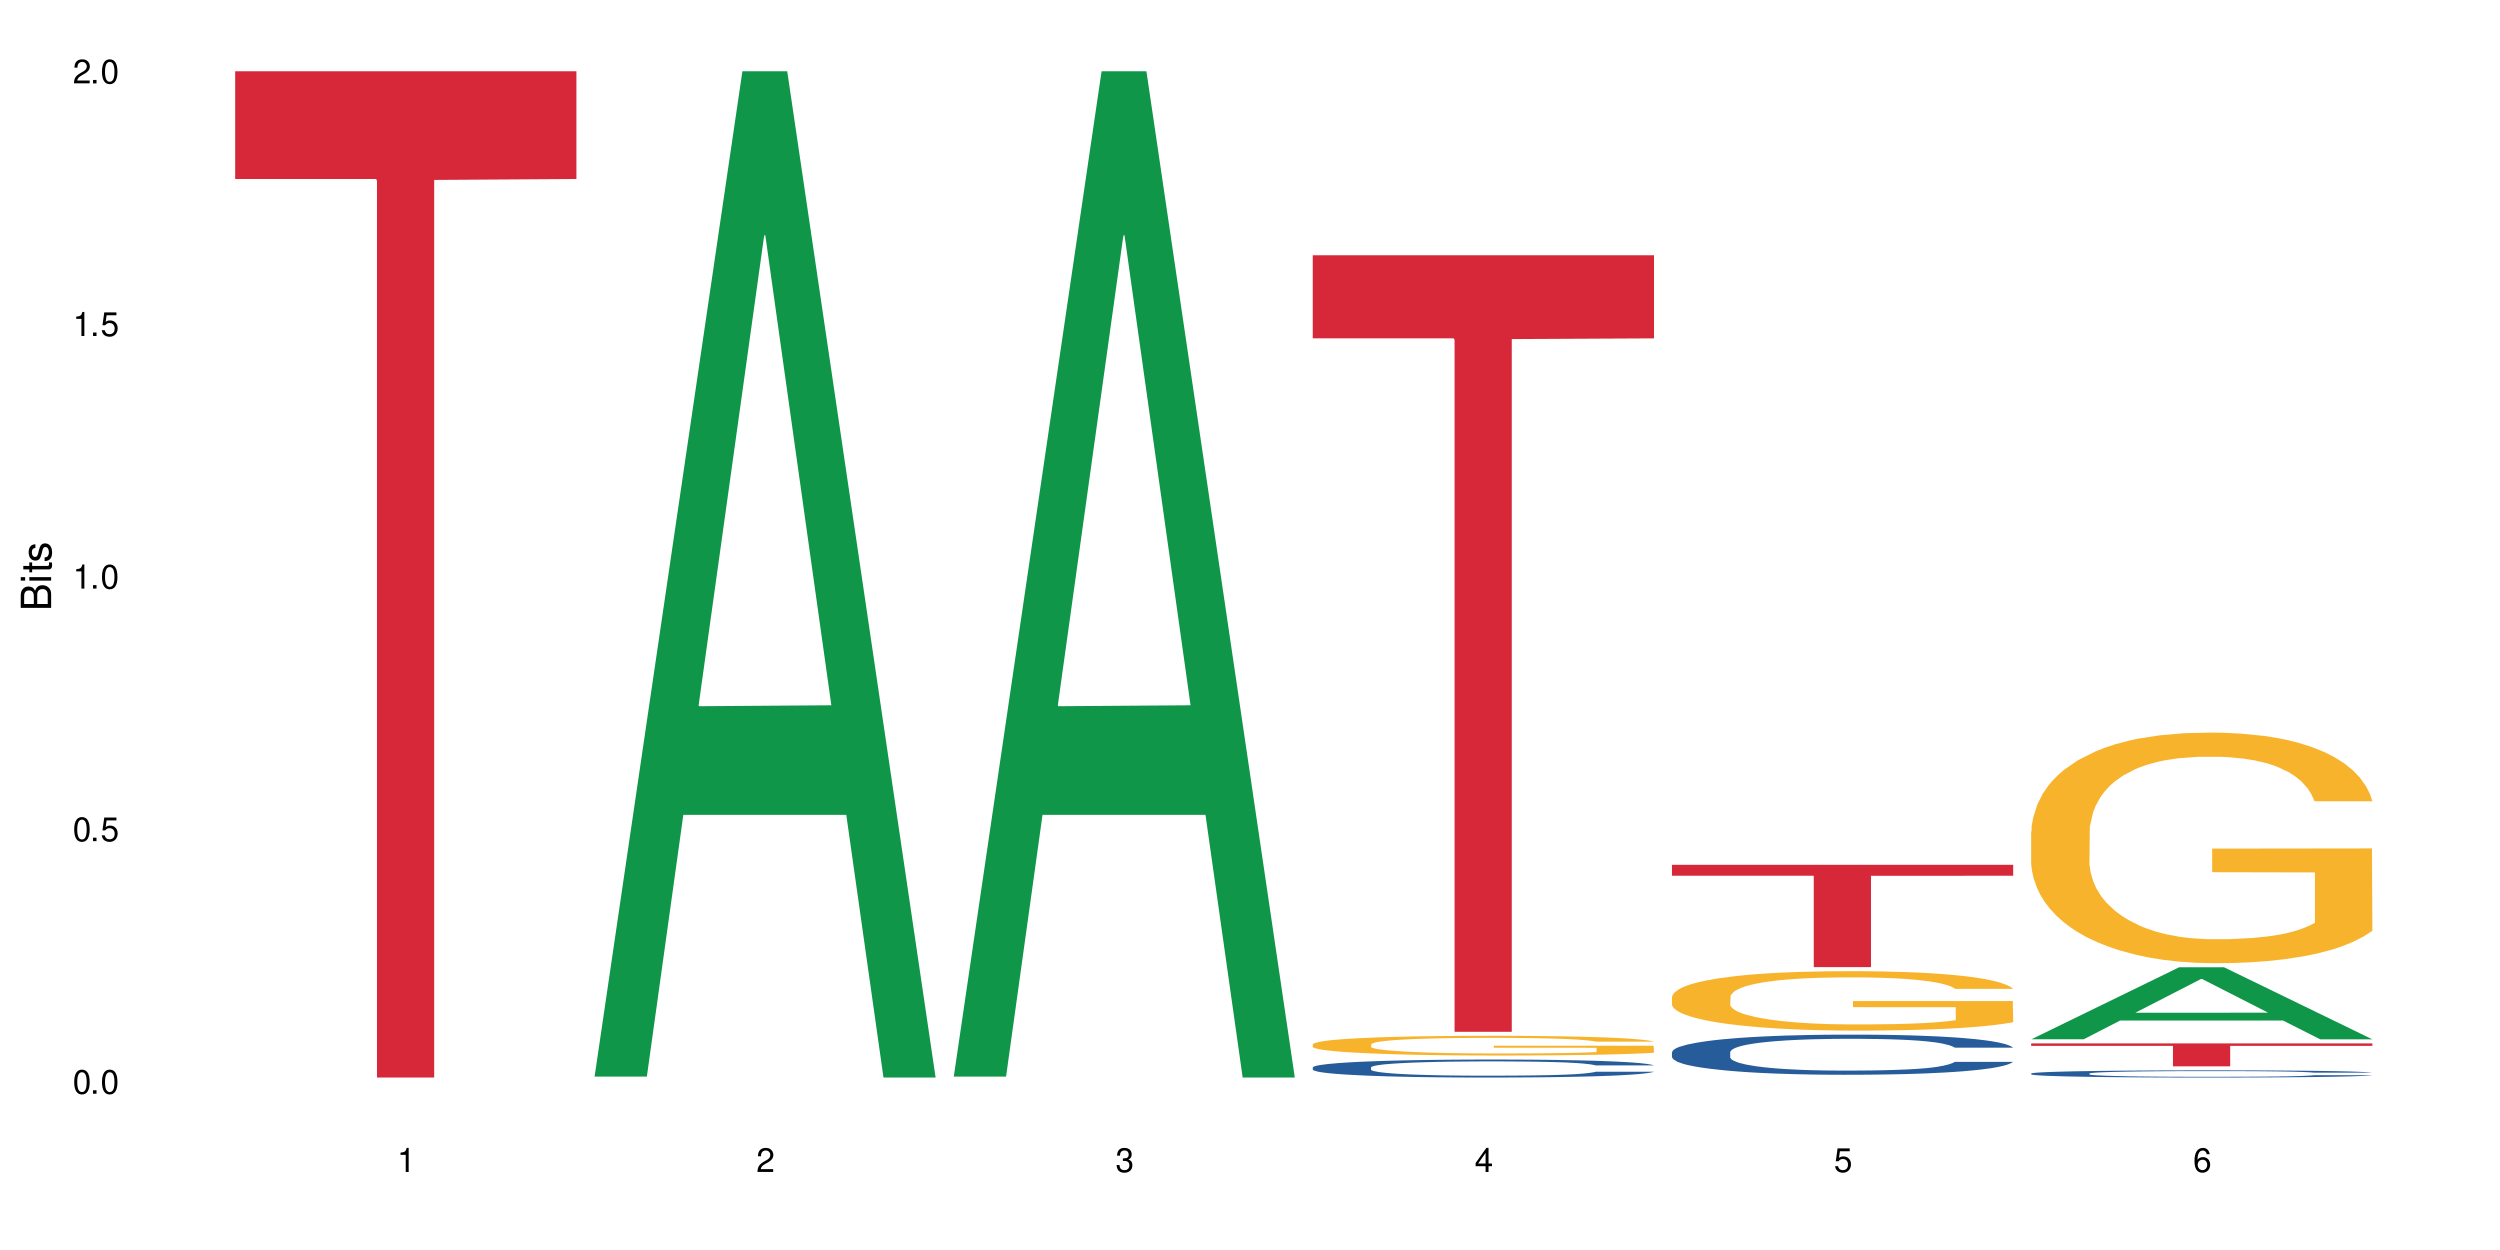 <?xml version="1.0" encoding="UTF-8"?>
<svg xmlns="http://www.w3.org/2000/svg" xmlns:xlink="http://www.w3.org/1999/xlink" width="720" height="360" viewBox="0 0 720 360">
<defs>
<g>
<g id="glyph-0-0">
</g>
<g id="glyph-0-1">
<path d="M 2.641 -6.938 C 2 -6.938 1.422 -6.656 1.078 -6.172 C 0.641 -5.562 0.406 -4.641 0.406 -3.359 C 0.406 -1.016 1.188 0.219 2.641 0.219 C 4.078 0.219 4.859 -1.016 4.859 -3.297 C 4.859 -4.641 4.656 -5.547 4.203 -6.172 C 3.844 -6.656 3.281 -6.938 2.641 -6.938 Z M 2.641 -6.188 C 3.547 -6.188 4 -5.25 4 -3.375 C 4 -1.406 3.562 -0.484 2.625 -0.484 C 1.734 -0.484 1.281 -1.438 1.281 -3.344 C 1.281 -5.25 1.734 -6.188 2.641 -6.188 Z M 2.641 -6.188 "/>
</g>
<g id="glyph-0-2">
<path d="M 1.828 -1 L 0.828 -1 L 0.828 0 L 1.828 0 Z M 1.828 -1 "/>
</g>
<g id="glyph-0-3">
<path d="M 4.562 -6.797 L 1.062 -6.797 L 0.547 -3.094 L 1.328 -3.094 C 1.719 -3.562 2.047 -3.734 2.578 -3.734 C 3.484 -3.734 4.062 -3.109 4.062 -2.094 C 4.062 -1.125 3.484 -0.531 2.578 -0.531 C 1.828 -0.531 1.375 -0.906 1.188 -1.672 L 0.328 -1.672 C 0.453 -1.109 0.547 -0.844 0.75 -0.594 C 1.125 -0.078 1.828 0.219 2.594 0.219 C 3.969 0.219 4.922 -0.781 4.922 -2.219 C 4.922 -3.562 4.031 -4.484 2.719 -4.484 C 2.25 -4.484 1.859 -4.359 1.469 -4.062 L 1.734 -5.969 L 4.562 -5.969 Z M 4.562 -6.797 "/>
</g>
<g id="glyph-0-4">
<path d="M 2.484 -4.938 L 2.484 0 L 3.328 0 L 3.328 -6.938 L 2.766 -6.938 C 2.469 -5.875 2.281 -5.734 0.984 -5.562 L 0.984 -4.938 Z M 2.484 -4.938 "/>
</g>
<g id="glyph-0-5">
<path d="M 4.859 -0.828 L 1.281 -0.828 C 1.359 -1.406 1.672 -1.781 2.5 -2.281 L 3.469 -2.828 C 4.406 -3.344 4.906 -4.062 4.906 -4.906 C 4.906 -5.484 4.672 -6.031 4.266 -6.406 C 3.859 -6.766 3.375 -6.938 2.719 -6.938 C 1.859 -6.938 1.219 -6.625 0.844 -6.031 C 0.609 -5.672 0.5 -5.234 0.484 -4.531 L 1.328 -4.531 C 1.359 -5.016 1.406 -5.281 1.531 -5.516 C 1.75 -5.938 2.188 -6.203 2.703 -6.203 C 3.469 -6.203 4.031 -5.641 4.031 -4.891 C 4.031 -4.344 3.719 -3.859 3.125 -3.516 L 2.234 -3 C 0.812 -2.172 0.406 -1.531 0.328 -0.016 L 4.859 -0.016 Z M 4.859 -0.828 "/>
</g>
<g id="glyph-0-6">
<path d="M 2.125 -3.188 L 2.578 -3.188 C 3.5 -3.188 3.984 -2.766 3.984 -1.922 C 3.984 -1.062 3.469 -0.531 2.594 -0.531 C 1.656 -0.531 1.203 -1 1.156 -2.016 L 0.312 -2.016 C 0.344 -1.453 0.438 -1.094 0.609 -0.781 C 0.953 -0.109 1.625 0.219 2.547 0.219 C 3.953 0.219 4.859 -0.625 4.859 -1.938 C 4.859 -2.828 4.516 -3.297 3.703 -3.594 C 4.344 -3.844 4.656 -4.328 4.656 -5.031 C 4.656 -6.219 3.875 -6.938 2.578 -6.938 C 1.203 -6.938 0.484 -6.172 0.453 -4.703 L 1.297 -4.703 C 1.312 -5.125 1.344 -5.359 1.453 -5.578 C 1.641 -5.969 2.062 -6.203 2.594 -6.203 C 3.344 -6.203 3.797 -5.75 3.797 -5 C 3.797 -4.516 3.609 -4.219 3.25 -4.047 C 3.016 -3.953 2.703 -3.922 2.125 -3.906 Z M 2.125 -3.188 "/>
</g>
<g id="glyph-0-7">
<path d="M 3.141 -1.672 L 3.141 0 L 3.984 0 L 3.984 -1.672 L 4.984 -1.672 L 4.984 -2.438 L 3.984 -2.438 L 3.984 -6.938 L 3.359 -6.938 L 0.266 -2.578 L 0.266 -1.672 Z M 3.141 -2.438 L 1 -2.438 L 3.141 -5.5 Z M 3.141 -2.438 "/>
</g>
<g id="glyph-0-8">
<path d="M 4.781 -5.125 C 4.609 -6.266 3.891 -6.938 2.844 -6.938 C 2.094 -6.938 1.422 -6.578 1.031 -5.953 C 0.594 -5.266 0.406 -4.422 0.406 -3.172 C 0.406 -2 0.578 -1.25 0.984 -0.641 C 1.359 -0.078 1.953 0.219 2.703 0.219 C 3.984 0.219 4.922 -0.75 4.922 -2.094 C 4.922 -3.375 4.062 -4.281 2.844 -4.281 C 2.172 -4.281 1.641 -4.031 1.281 -3.516 C 1.281 -5.234 1.828 -6.188 2.797 -6.188 C 3.391 -6.188 3.797 -5.797 3.938 -5.125 Z M 2.734 -3.531 C 3.547 -3.531 4.062 -2.953 4.062 -2.031 C 4.062 -1.156 3.484 -0.531 2.703 -0.531 C 1.922 -0.531 1.328 -1.188 1.328 -2.078 C 1.328 -2.938 1.906 -3.531 2.734 -3.531 Z M 2.734 -3.531 "/>
</g>
<g id="glyph-1-0">
</g>
<g id="glyph-1-1">
<path d="M 0 -0.953 L 0 -4.891 C 0 -5.719 -0.234 -6.344 -0.734 -6.797 C -1.188 -7.234 -1.812 -7.469 -2.5 -7.469 C -3.547 -7.469 -4.188 -7 -4.625 -5.875 C -4.984 -6.688 -5.625 -7.094 -6.531 -7.094 C -7.172 -7.094 -7.734 -6.859 -8.141 -6.391 C -8.562 -5.922 -8.75 -5.344 -8.75 -4.5 L -8.75 -0.953 Z M -4.984 -2.062 L -7.766 -2.062 L -7.766 -4.219 C -7.766 -4.844 -7.688 -5.203 -7.453 -5.5 C -7.219 -5.812 -6.859 -5.969 -6.375 -5.969 C -5.891 -5.969 -5.531 -5.812 -5.297 -5.5 C -5.062 -5.203 -4.984 -4.844 -4.984 -4.219 Z M -0.984 -2.062 L -4 -2.062 L -4 -4.781 C -4 -5.766 -3.438 -6.359 -2.484 -6.359 C -1.547 -6.359 -0.984 -5.766 -0.984 -4.781 Z M -0.984 -2.062 "/>
</g>
<g id="glyph-1-2">
<path d="M -6.281 -1.797 L -6.281 -0.797 L 0 -0.797 L 0 -1.797 Z M -8.75 -1.797 L -8.75 -0.797 L -7.484 -0.797 L -7.484 -1.797 Z M -8.75 -1.797 "/>
</g>
<g id="glyph-1-3">
<path d="M -6.281 -3.047 L -6.281 -2.016 L -8.016 -2.016 L -8.016 -1.016 L -6.281 -1.016 L -6.281 -0.172 L -5.469 -0.172 L -5.469 -1.016 L -0.719 -1.016 C -0.078 -1.016 0.281 -1.453 0.281 -2.234 C 0.281 -2.5 0.25 -2.719 0.188 -3.047 L -0.641 -3.047 C -0.609 -2.906 -0.594 -2.766 -0.594 -2.562 C -0.594 -2.141 -0.719 -2.016 -1.156 -2.016 L -5.469 -2.016 L -5.469 -3.047 Z M -6.281 -3.047 "/>
</g>
<g id="glyph-1-4">
<path d="M -4.531 -5.25 C -5.766 -5.25 -6.469 -4.422 -6.469 -2.969 C -6.469 -1.516 -5.719 -0.562 -4.547 -0.562 C -3.562 -0.562 -3.094 -1.062 -2.734 -2.562 L -2.516 -3.484 C -2.344 -4.188 -2.094 -4.469 -1.641 -4.469 C -1.047 -4.469 -0.641 -3.875 -0.641 -3 C -0.641 -2.453 -0.797 -2 -1.062 -1.75 C -1.25 -1.594 -1.422 -1.531 -1.875 -1.469 L -1.875 -0.406 C -0.422 -0.453 0.281 -1.266 0.281 -2.922 C 0.281 -4.5 -0.5 -5.516 -1.719 -5.516 C -2.656 -5.516 -3.172 -4.984 -3.469 -3.734 L -3.703 -2.766 C -3.891 -1.953 -4.156 -1.609 -4.594 -1.609 C -5.188 -1.609 -5.547 -2.125 -5.547 -2.938 C -5.547 -3.75 -5.203 -4.172 -4.531 -4.203 Z M -4.531 -5.25 "/>
</g>
</g>
</defs>
<rect x="-72" y="-36" width="864" height="432" fill="rgb(100%, 100%, 100%)" fill-opacity="1"/>
<path fill-rule="nonzero" fill="rgb(83.922%, 15.686%, 22.353%)" fill-opacity="1" d="M 67.73 20.527 L 166.008 20.527 L 166.008 51.547 L 125.047 51.82 L 125.047 310.332 L 108.57 310.332 L 108.57 52.094 L 108.332 51.547 L 67.73 51.547 Z M 67.73 20.527 "/>
<path fill-rule="nonzero" fill="rgb(6.275%, 58.824%, 28.235%)" fill-opacity="1" d="M 171.18 310.059 L 171.285 309.789 L 213.809 20.527 L 226.723 20.527 L 269.453 310.332 L 254.441 310.332 L 243.73 234.684 L 196.797 234.684 L 186.297 310.059 L 171.18 310.059 L 201.312 203.391 L 239.426 203.117 L 220.422 67.875 L 220.211 67.602 L 220 68.418 L 201.207 203.117 L 201.312 203.391 Z M 171.18 310.059 "/>
<path fill-rule="nonzero" fill="rgb(6.275%, 58.824%, 28.235%)" fill-opacity="1" d="M 274.629 310.059 L 274.73 309.789 L 317.254 20.527 L 330.168 20.527 L 372.902 310.332 L 357.887 310.332 L 347.18 234.684 L 300.246 234.684 L 289.746 310.059 L 274.629 310.059 L 304.762 203.391 L 342.875 203.117 L 323.871 67.875 L 323.66 67.602 L 323.449 68.418 L 304.656 203.117 L 304.762 203.391 Z M 274.629 310.059 "/>
<path fill-rule="nonzero" fill="rgb(14.51%, 36.078%, 60%)" fill-opacity="1" d="M 378.074 307.406 L 378.195 307.402 L 378.195 307.289 L 378.555 307.109 L 379.395 306.883 L 380.23 306.727 L 382.391 306.445 L 385.387 306.176 L 388.5 305.969 L 390.777 305.844 L 392.816 305.75 L 397.492 305.574 L 400.488 305.484 L 403.723 305.406 L 407.676 305.324 L 410.555 305.277 L 417.027 305.199 L 421.82 305.168 L 425.535 305.152 L 433.566 305.152 L 438.359 305.172 L 441.836 305.195 L 445.668 305.234 L 448.906 305.277 L 454.539 305.379 L 459.57 305.512 L 461.848 305.59 L 465.445 305.734 L 468.199 305.879 L 470.117 306 L 472.277 306.176 L 474.191 306.391 L 475.633 306.629 L 476.352 306.836 L 459.57 306.836 L 458.734 306.645 L 457.773 306.496 L 455.977 306.305 L 454.18 306.168 L 451.66 306.027 L 449.383 305.938 L 446.27 305.848 L 443.512 305.793 L 440.637 305.75 L 437.879 305.723 L 432.605 305.691 L 426.492 305.691 L 424.215 305.703 L 419.543 305.742 L 417.027 305.773 L 413.43 305.84 L 410.914 305.902 L 407.918 305.996 L 405.879 306.078 L 403.363 306.199 L 401.566 306.309 L 399.527 306.465 L 398.328 306.582 L 397.25 306.715 L 396.293 306.871 L 395.574 307.039 L 395.094 307.211 L 394.855 307.383 L 394.855 308.117 L 395.094 308.289 L 395.691 308.484 L 397.25 308.773 L 399.527 309.027 L 402.164 309.227 L 404.68 309.367 L 406.121 309.434 L 408.035 309.508 L 411.035 309.602 L 415.348 309.699 L 417.863 309.734 L 421.699 309.773 L 425.656 309.793 L 430.93 309.793 L 435.602 309.773 L 438.719 309.75 L 441.953 309.711 L 446.387 309.633 L 449.145 309.555 L 451.543 309.465 L 453.34 309.375 L 454.539 309.301 L 456.336 309.152 L 457.773 308.992 L 458.852 308.828 L 459.57 308.668 L 476.352 308.668 L 475.633 308.855 L 474.555 309.039 L 473.473 309.176 L 471.797 309.344 L 469.879 309.488 L 467.121 309.656 L 464.844 309.766 L 461.848 309.883 L 459.094 309.973 L 456.098 310.055 L 451.66 310.148 L 448.785 310.195 L 445.668 310.238 L 441.953 310.277 L 437.281 310.309 L 432.246 310.328 L 427.574 310.332 L 422.539 310.324 L 418.824 310.305 L 413.91 310.262 L 407.797 310.176 L 403.363 310.086 L 399.887 309.996 L 396.891 309.902 L 393.535 309.773 L 389.223 309.566 L 386.586 309.406 L 384.785 309.273 L 382.75 309.086 L 381.312 308.922 L 379.633 308.656 L 378.434 308.32 L 378.074 308.059 Z M 378.074 307.406 "/>
<path fill-rule="nonzero" fill="rgb(96.863%, 70.196%, 16.863%)" fill-opacity="1" d="M 378.074 300.746 L 378.195 300.742 L 378.195 300.637 L 378.676 300.402 L 379.871 300.082 L 381.43 299.816 L 383.109 299.609 L 384.188 299.5 L 385.984 299.348 L 387.543 299.23 L 391.496 299 L 396.531 298.781 L 399.289 298.688 L 402.402 298.602 L 406.84 298.5 L 408.875 298.465 L 415.109 298.383 L 422.18 298.332 L 429.969 298.316 L 433.566 298.32 L 438.48 298.34 L 445.191 298.398 L 449.023 298.449 L 452.02 298.5 L 455.137 298.57 L 458.973 298.672 L 462.566 298.797 L 465.445 298.922 L 468.32 299.078 L 470.719 299.242 L 472.754 299.426 L 474.555 299.641 L 475.633 299.824 L 476.352 300.004 L 459.691 300.004 L 458.734 299.824 L 457.652 299.684 L 455.855 299.512 L 454.059 299.387 L 452.262 299.289 L 448.906 299.156 L 446.027 299.07 L 442.434 299 L 438.957 298.953 L 435.004 298.922 L 432.605 298.91 L 426.254 298.91 L 420.5 298.949 L 417.145 298.988 L 414.75 299.031 L 411.395 299.109 L 409.355 299.172 L 408.156 299.211 L 404.562 299.371 L 402.164 299.516 L 400.848 299.617 L 399.168 299.77 L 397.969 299.91 L 396.652 300.117 L 395.934 300.273 L 394.973 300.625 L 394.855 301.559 L 395.215 301.758 L 395.934 301.969 L 396.891 302.156 L 398.328 302.352 L 399.766 302.504 L 402.285 302.703 L 404.441 302.84 L 406.121 302.926 L 409.355 303.066 L 410.672 303.113 L 413.789 303.207 L 417.027 303.281 L 420.98 303.344 L 423.977 303.371 L 428.77 303.398 L 434.883 303.398 L 442.074 303.367 L 446.629 303.328 L 449.746 303.285 L 451.781 303.25 L 454.297 303.191 L 456.098 303.141 L 457.773 303.082 L 459.812 302.996 L 459.812 301.758 L 430.211 301.75 L 430.211 301.172 L 476.23 301.164 L 476.352 303.191 L 473.832 303.332 L 470.719 303.465 L 467.723 303.57 L 464.605 303.656 L 460.172 303.758 L 456.574 303.82 L 451.062 303.891 L 446.027 303.938 L 440.754 303.969 L 436.082 303.984 L 430.57 303.988 L 425.656 303.98 L 420.383 303.949 L 416.188 303.906 L 412.352 303.855 L 408.516 303.789 L 403.723 303.68 L 400.605 303.59 L 397.371 303.48 L 394.133 303.352 L 391.258 303.211 L 389.34 303.102 L 387.422 302.98 L 385.387 302.824 L 383.469 302.648 L 382.031 302.488 L 380.711 302.305 L 379.754 302.133 L 378.793 301.902 L 378.316 301.715 L 378.074 301.555 Z M 378.074 300.746 "/>
<path fill-rule="nonzero" fill="rgb(83.922%, 15.686%, 22.353%)" fill-opacity="1" d="M 378.074 73.508 L 476.352 73.508 L 476.352 97.449 L 435.391 97.656 L 435.391 297.152 L 418.914 297.152 L 418.914 97.867 L 418.676 97.449 L 378.074 97.449 Z M 378.074 73.508 "/>
<path fill-rule="nonzero" fill="rgb(14.51%, 36.078%, 60%)" fill-opacity="1" d="M 481.523 303.008 L 481.645 302.996 L 481.645 302.742 L 482.004 302.34 L 482.84 301.836 L 483.68 301.484 L 485.836 300.863 L 488.832 300.262 L 491.949 299.797 L 494.227 299.52 L 496.266 299.309 L 500.938 298.918 L 503.934 298.719 L 507.172 298.539 L 511.125 298.359 L 514 298.254 L 520.473 298.086 L 525.27 298.012 L 528.984 297.98 L 537.012 297.98 L 541.809 298.02 L 545.281 298.074 L 549.117 298.16 L 552.352 298.254 L 557.984 298.484 L 563.02 298.781 L 565.297 298.949 L 568.891 299.277 L 571.648 299.594 L 573.566 299.871 L 575.723 300.262 L 577.641 300.734 L 579.078 301.273 L 579.797 301.727 L 563.02 301.727 L 562.18 301.305 L 561.223 300.98 L 559.426 300.547 L 557.625 300.238 L 555.109 299.934 L 552.832 299.73 L 549.715 299.531 L 546.961 299.406 L 544.082 299.309 L 541.328 299.246 L 536.055 299.184 L 529.941 299.184 L 527.664 299.203 L 522.992 299.289 L 520.473 299.363 L 516.879 299.512 L 514.363 299.648 L 511.367 299.859 L 509.328 300.039 L 506.812 300.312 L 505.012 300.555 L 502.977 300.906 L 501.777 301.168 L 500.699 301.465 L 499.738 301.812 L 499.02 302.184 L 498.543 302.574 L 498.301 302.953 L 498.301 304.59 L 498.543 304.973 L 499.141 305.414 L 500.699 306.059 L 502.977 306.617 L 505.613 307.062 L 508.129 307.379 L 509.566 307.527 L 511.484 307.695 L 514.48 307.906 L 518.797 308.117 L 521.312 308.203 L 525.148 308.289 L 529.102 308.328 L 534.375 308.328 L 539.051 308.289 L 542.168 308.234 L 545.402 308.148 L 549.836 307.973 L 552.594 307.801 L 554.988 307.602 L 556.789 307.402 L 557.984 307.23 L 559.785 306.902 L 561.223 306.543 L 562.301 306.176 L 563.02 305.816 L 579.797 305.816 L 579.078 306.238 L 578 306.652 L 576.922 306.957 L 575.246 307.328 L 573.328 307.652 L 570.57 308.023 L 568.293 308.266 L 565.297 308.531 L 562.539 308.73 L 559.543 308.91 L 555.109 309.121 L 552.234 309.227 L 549.117 309.324 L 545.402 309.406 L 540.727 309.48 L 535.695 309.523 L 531.02 309.535 L 525.988 309.512 L 522.27 309.469 L 517.359 309.375 L 511.246 309.184 L 506.812 308.984 L 503.336 308.785 L 500.34 308.574 L 496.984 308.289 L 492.668 307.824 L 490.031 307.465 L 488.234 307.168 L 486.195 306.758 L 484.758 306.387 L 483.082 305.797 L 481.883 305.047 L 481.523 304.465 Z M 481.523 303.008 "/>
<path fill-rule="nonzero" fill="rgb(96.863%, 70.196%, 16.863%)" fill-opacity="1" d="M 481.523 287.031 L 481.645 287.016 L 481.645 286.703 L 482.121 285.996 L 483.32 285.027 L 484.879 284.23 L 486.555 283.605 L 487.637 283.277 L 489.434 282.809 L 490.992 282.465 L 494.945 281.762 L 499.98 281.105 L 502.734 280.824 L 505.852 280.559 L 510.285 280.262 L 512.324 280.152 L 518.555 279.902 L 525.629 279.746 L 533.418 279.699 L 537.012 279.715 L 541.926 279.777 L 548.637 279.949 L 552.473 280.105 L 555.469 280.262 L 558.586 280.465 L 562.422 280.777 L 566.016 281.152 L 568.891 281.527 L 571.77 281.996 L 574.164 282.496 L 576.203 283.043 L 578 283.699 L 579.078 284.246 L 579.797 284.793 L 563.141 284.793 L 562.18 284.246 L 561.102 283.824 L 559.305 283.309 L 557.508 282.934 L 555.711 282.637 L 552.352 282.23 L 549.477 281.98 L 545.883 281.762 L 542.406 281.621 L 538.449 281.527 L 536.055 281.496 L 529.703 281.496 L 523.949 281.605 L 520.594 281.73 L 518.195 281.855 L 514.84 282.09 L 512.805 282.277 L 511.605 282.402 L 508.008 282.887 L 505.613 283.324 L 504.293 283.621 L 502.617 284.09 L 501.418 284.512 L 500.098 285.137 L 499.379 285.605 L 498.422 286.672 L 498.301 289.484 L 498.66 290.078 L 499.379 290.719 L 500.34 291.281 L 501.777 291.875 L 503.215 292.328 L 505.73 292.938 L 507.891 293.344 L 509.566 293.609 L 512.805 294.031 L 514.121 294.172 L 517.238 294.453 L 520.473 294.672 L 524.43 294.859 L 527.426 294.953 L 532.219 295.031 L 538.332 295.031 L 545.523 294.938 L 550.078 294.812 L 553.191 294.688 L 555.23 294.578 L 557.746 294.406 L 559.543 294.25 L 561.223 294.078 L 563.258 293.812 L 563.258 290.078 L 533.656 290.062 L 533.656 288.312 L 579.68 288.297 L 579.797 294.406 L 577.281 294.828 L 574.164 295.234 L 571.168 295.547 L 568.055 295.816 L 563.617 296.113 L 560.023 296.301 L 554.512 296.52 L 549.477 296.66 L 544.203 296.754 L 539.531 296.801 L 534.016 296.816 L 529.102 296.785 L 523.828 296.691 L 519.637 296.566 L 515.801 296.41 L 511.965 296.207 L 507.172 295.879 L 504.055 295.609 L 500.82 295.281 L 497.582 294.891 L 494.707 294.469 L 492.789 294.141 L 490.871 293.766 L 488.832 293.297 L 486.918 292.766 L 485.477 292.281 L 484.16 291.734 L 483.199 291.219 L 482.242 290.516 L 481.762 289.953 L 481.523 289.469 Z M 481.523 287.031 "/>
<path fill-rule="nonzero" fill="rgb(83.922%, 15.686%, 22.353%)" fill-opacity="1" d="M 481.523 249.059 L 579.797 249.059 L 579.797 252.211 L 538.84 252.238 L 538.84 278.535 L 522.363 278.535 L 522.363 252.27 L 522.121 252.211 L 481.523 252.211 Z M 481.523 249.059 "/>
<path fill-rule="nonzero" fill="rgb(6.275%, 58.824%, 28.235%)" fill-opacity="1" d="M 584.973 299.316 L 585.074 299.297 L 627.598 278.57 L 640.512 278.57 L 683.246 299.336 L 668.23 299.336 L 657.523 293.914 L 610.59 293.914 L 600.09 299.316 L 584.973 299.316 L 615.105 291.672 L 653.219 291.652 L 634.215 281.961 L 634.004 281.941 L 633.793 282 L 615 291.652 L 615.105 291.672 Z M 584.973 299.316 "/>
<path fill-rule="nonzero" fill="rgb(14.51%, 36.078%, 60%)" fill-opacity="1" d="M 584.973 309.16 L 585.09 309.16 L 585.09 309.113 L 585.449 309.043 L 586.289 308.953 L 587.129 308.891 L 589.285 308.777 L 592.281 308.668 L 595.398 308.586 L 597.676 308.535 L 599.711 308.5 L 604.387 308.43 L 607.383 308.395 L 610.617 308.359 L 614.574 308.328 L 617.449 308.309 L 623.922 308.277 L 628.715 308.266 L 632.43 308.262 L 640.461 308.262 L 645.254 308.27 L 648.73 308.277 L 652.566 308.293 L 655.801 308.309 L 661.434 308.352 L 666.469 308.402 L 668.746 308.434 L 672.34 308.492 L 675.098 308.551 L 677.016 308.598 L 679.172 308.668 L 681.09 308.754 L 682.527 308.852 L 683.246 308.934 L 666.469 308.934 L 665.629 308.855 L 664.672 308.797 L 662.871 308.719 L 661.074 308.664 L 658.559 308.609 L 656.281 308.574 L 653.164 308.539 L 650.406 308.516 L 647.531 308.5 L 644.773 308.488 L 639.504 308.477 L 633.391 308.477 L 631.113 308.48 L 626.438 308.496 L 623.922 308.508 L 620.328 308.535 L 617.809 308.559 L 614.812 308.598 L 612.777 308.629 L 610.258 308.68 L 608.461 308.723 L 606.426 308.785 L 605.227 308.832 L 604.148 308.887 L 603.188 308.949 L 602.469 309.016 L 601.988 309.086 L 601.75 309.152 L 601.75 309.445 L 601.988 309.516 L 602.59 309.594 L 604.148 309.711 L 606.426 309.809 L 609.059 309.891 L 611.578 309.945 L 613.016 309.973 L 614.934 310.004 L 617.93 310.039 L 622.242 310.078 L 624.762 310.094 L 628.598 310.109 L 632.551 310.117 L 637.824 310.117 L 642.5 310.109 L 645.613 310.098 L 648.852 310.086 L 653.285 310.051 L 656.043 310.023 L 658.438 309.984 L 660.234 309.949 L 661.434 309.918 L 663.23 309.859 L 664.672 309.797 L 665.75 309.73 L 666.469 309.664 L 683.246 309.664 L 682.527 309.742 L 681.449 309.816 L 680.371 309.871 L 678.691 309.938 L 676.773 309.996 L 674.02 310.062 L 671.742 310.105 L 668.746 310.152 L 665.988 310.188 L 662.992 310.219 L 658.559 310.258 L 655.68 310.277 L 652.566 310.293 L 648.852 310.309 L 644.176 310.324 L 639.141 310.332 L 634.469 310.332 L 629.434 310.328 L 625.719 310.32 L 620.805 310.305 L 614.695 310.27 L 610.258 310.234 L 606.785 310.199 L 603.789 310.16 L 600.43 310.109 L 596.117 310.027 L 593.48 309.961 L 591.684 309.906 L 589.645 309.836 L 588.207 309.77 L 586.527 309.66 L 585.332 309.527 L 584.973 309.422 Z M 584.973 309.16 "/>
<path fill-rule="nonzero" fill="rgb(96.863%, 70.196%, 16.863%)" fill-opacity="1" d="M 584.973 239.43 L 585.09 239.371 L 585.09 238.156 L 585.57 235.426 L 586.77 231.668 L 588.328 228.574 L 590.004 226.145 L 591.082 224.871 L 592.883 223.051 L 594.438 221.719 L 598.395 218.988 L 603.426 216.441 L 606.184 215.348 L 609.301 214.316 L 613.734 213.164 L 615.773 212.738 L 622.004 211.77 L 629.074 211.164 L 636.867 210.98 L 640.461 211.043 L 645.375 211.285 L 652.086 211.949 L 655.922 212.559 L 658.918 213.164 L 662.035 213.953 L 665.867 215.168 L 669.465 216.621 L 672.34 218.078 L 675.215 219.898 L 677.613 221.84 L 679.652 223.961 L 681.449 226.512 L 682.527 228.633 L 683.246 230.758 L 666.586 230.758 L 665.629 228.633 L 664.551 226.996 L 662.754 224.992 L 660.953 223.539 L 659.156 222.387 L 655.801 220.809 L 652.926 219.836 L 649.328 218.988 L 645.855 218.441 L 641.898 218.078 L 639.504 217.957 L 633.148 217.957 L 627.398 218.383 L 624.043 218.867 L 621.645 219.352 L 618.289 220.262 L 616.25 220.988 L 615.055 221.477 L 611.457 223.355 L 609.059 225.055 L 607.742 226.207 L 606.062 228.027 L 604.867 229.664 L 603.547 232.09 L 602.828 233.91 L 601.871 238.035 L 601.75 248.957 L 602.109 251.262 L 602.828 253.746 L 603.789 255.93 L 605.227 258.238 L 606.664 259.996 L 609.18 262.363 L 611.336 263.938 L 613.016 264.969 L 616.25 266.609 L 617.57 267.152 L 620.688 268.246 L 623.922 269.094 L 627.875 269.824 L 630.871 270.188 L 635.668 270.492 L 641.777 270.492 L 648.969 270.125 L 653.523 269.641 L 656.641 269.156 L 658.676 268.73 L 661.195 268.062 L 662.992 267.457 L 664.672 266.789 L 666.707 265.758 L 666.707 251.262 L 637.105 251.199 L 637.105 244.406 L 683.125 244.344 L 683.246 268.062 L 680.73 269.703 L 677.613 271.277 L 674.617 272.492 L 671.5 273.523 L 667.066 274.676 L 663.473 275.402 L 657.957 276.254 L 652.926 276.801 L 647.652 277.164 L 642.977 277.344 L 637.465 277.406 L 632.551 277.285 L 627.277 276.922 L 623.082 276.434 L 619.246 275.828 L 615.414 275.039 L 610.617 273.766 L 607.504 272.734 L 604.266 271.461 L 601.031 269.945 L 598.156 268.305 L 596.238 267.031 L 594.32 265.578 L 592.281 263.758 L 590.363 261.695 L 588.926 259.812 L 587.609 257.691 L 586.648 255.688 L 585.691 252.961 L 585.211 250.773 L 584.973 248.895 Z M 584.973 239.43 "/>
<path fill-rule="nonzero" fill="rgb(83.922%, 15.686%, 22.353%)" fill-opacity="1" d="M 584.973 300.5 L 683.246 300.5 L 683.246 301.207 L 642.289 301.211 L 642.289 307.098 L 625.809 307.098 L 625.809 301.219 L 625.57 301.207 L 584.973 301.207 Z M 584.973 300.5 "/>
<g fill="rgb(0%, 0%, 0%)" fill-opacity="1">
<use xlink:href="#glyph-0-1" x="20.965" y="314.993"/>
<use xlink:href="#glyph-0-2" x="25.965" y="314.993"/>
<use xlink:href="#glyph-0-1" x="28.965" y="314.993"/>
</g>
<g fill="rgb(0%, 0%, 0%)" fill-opacity="1">
<use xlink:href="#glyph-0-1" x="20.965" y="242.251"/>
<use xlink:href="#glyph-0-2" x="25.965" y="242.251"/>
<use xlink:href="#glyph-0-3" x="28.965" y="242.251"/>
</g>
<g fill="rgb(0%, 0%, 0%)" fill-opacity="1">
<use xlink:href="#glyph-0-4" x="20.965" y="169.509"/>
<use xlink:href="#glyph-0-2" x="25.965" y="169.509"/>
<use xlink:href="#glyph-0-1" x="28.965" y="169.509"/>
</g>
<g fill="rgb(0%, 0%, 0%)" fill-opacity="1">
<use xlink:href="#glyph-0-4" x="20.965" y="96.767"/>
<use xlink:href="#glyph-0-2" x="25.965" y="96.767"/>
<use xlink:href="#glyph-0-3" x="28.965" y="96.767"/>
</g>
<g fill="rgb(0%, 0%, 0%)" fill-opacity="1">
<use xlink:href="#glyph-0-5" x="20.965" y="24.024"/>
<use xlink:href="#glyph-0-2" x="25.965" y="24.024"/>
<use xlink:href="#glyph-0-1" x="28.965" y="24.024"/>
</g>
<g fill="rgb(0%, 0%, 0%)" fill-opacity="1">
<use xlink:href="#glyph-0-4" x="114.367" y="337.532"/>
</g>
<g fill="rgb(0%, 0%, 0%)" fill-opacity="1">
<use xlink:href="#glyph-0-5" x="217.816" y="337.532"/>
</g>
<g fill="rgb(0%, 0%, 0%)" fill-opacity="1">
<use xlink:href="#glyph-0-6" x="321.266" y="337.532"/>
</g>
<g fill="rgb(0%, 0%, 0%)" fill-opacity="1">
<use xlink:href="#glyph-0-7" x="424.711" y="337.532"/>
</g>
<g fill="rgb(0%, 0%, 0%)" fill-opacity="1">
<use xlink:href="#glyph-0-3" x="528.16" y="337.532"/>
</g>
<g fill="rgb(0%, 0%, 0%)" fill-opacity="1">
<use xlink:href="#glyph-0-8" x="631.609" y="337.532"/>
</g>
<g fill="rgb(0%, 0%, 0%)" fill-opacity="1">
<use xlink:href="#glyph-1-1" x="14.725" y="176.012"/>
<use xlink:href="#glyph-1-2" x="14.725" y="168.012"/>
<use xlink:href="#glyph-1-3" x="14.725" y="165.012"/>
<use xlink:href="#glyph-1-4" x="14.725" y="162.012"/>
</g>
</svg>
